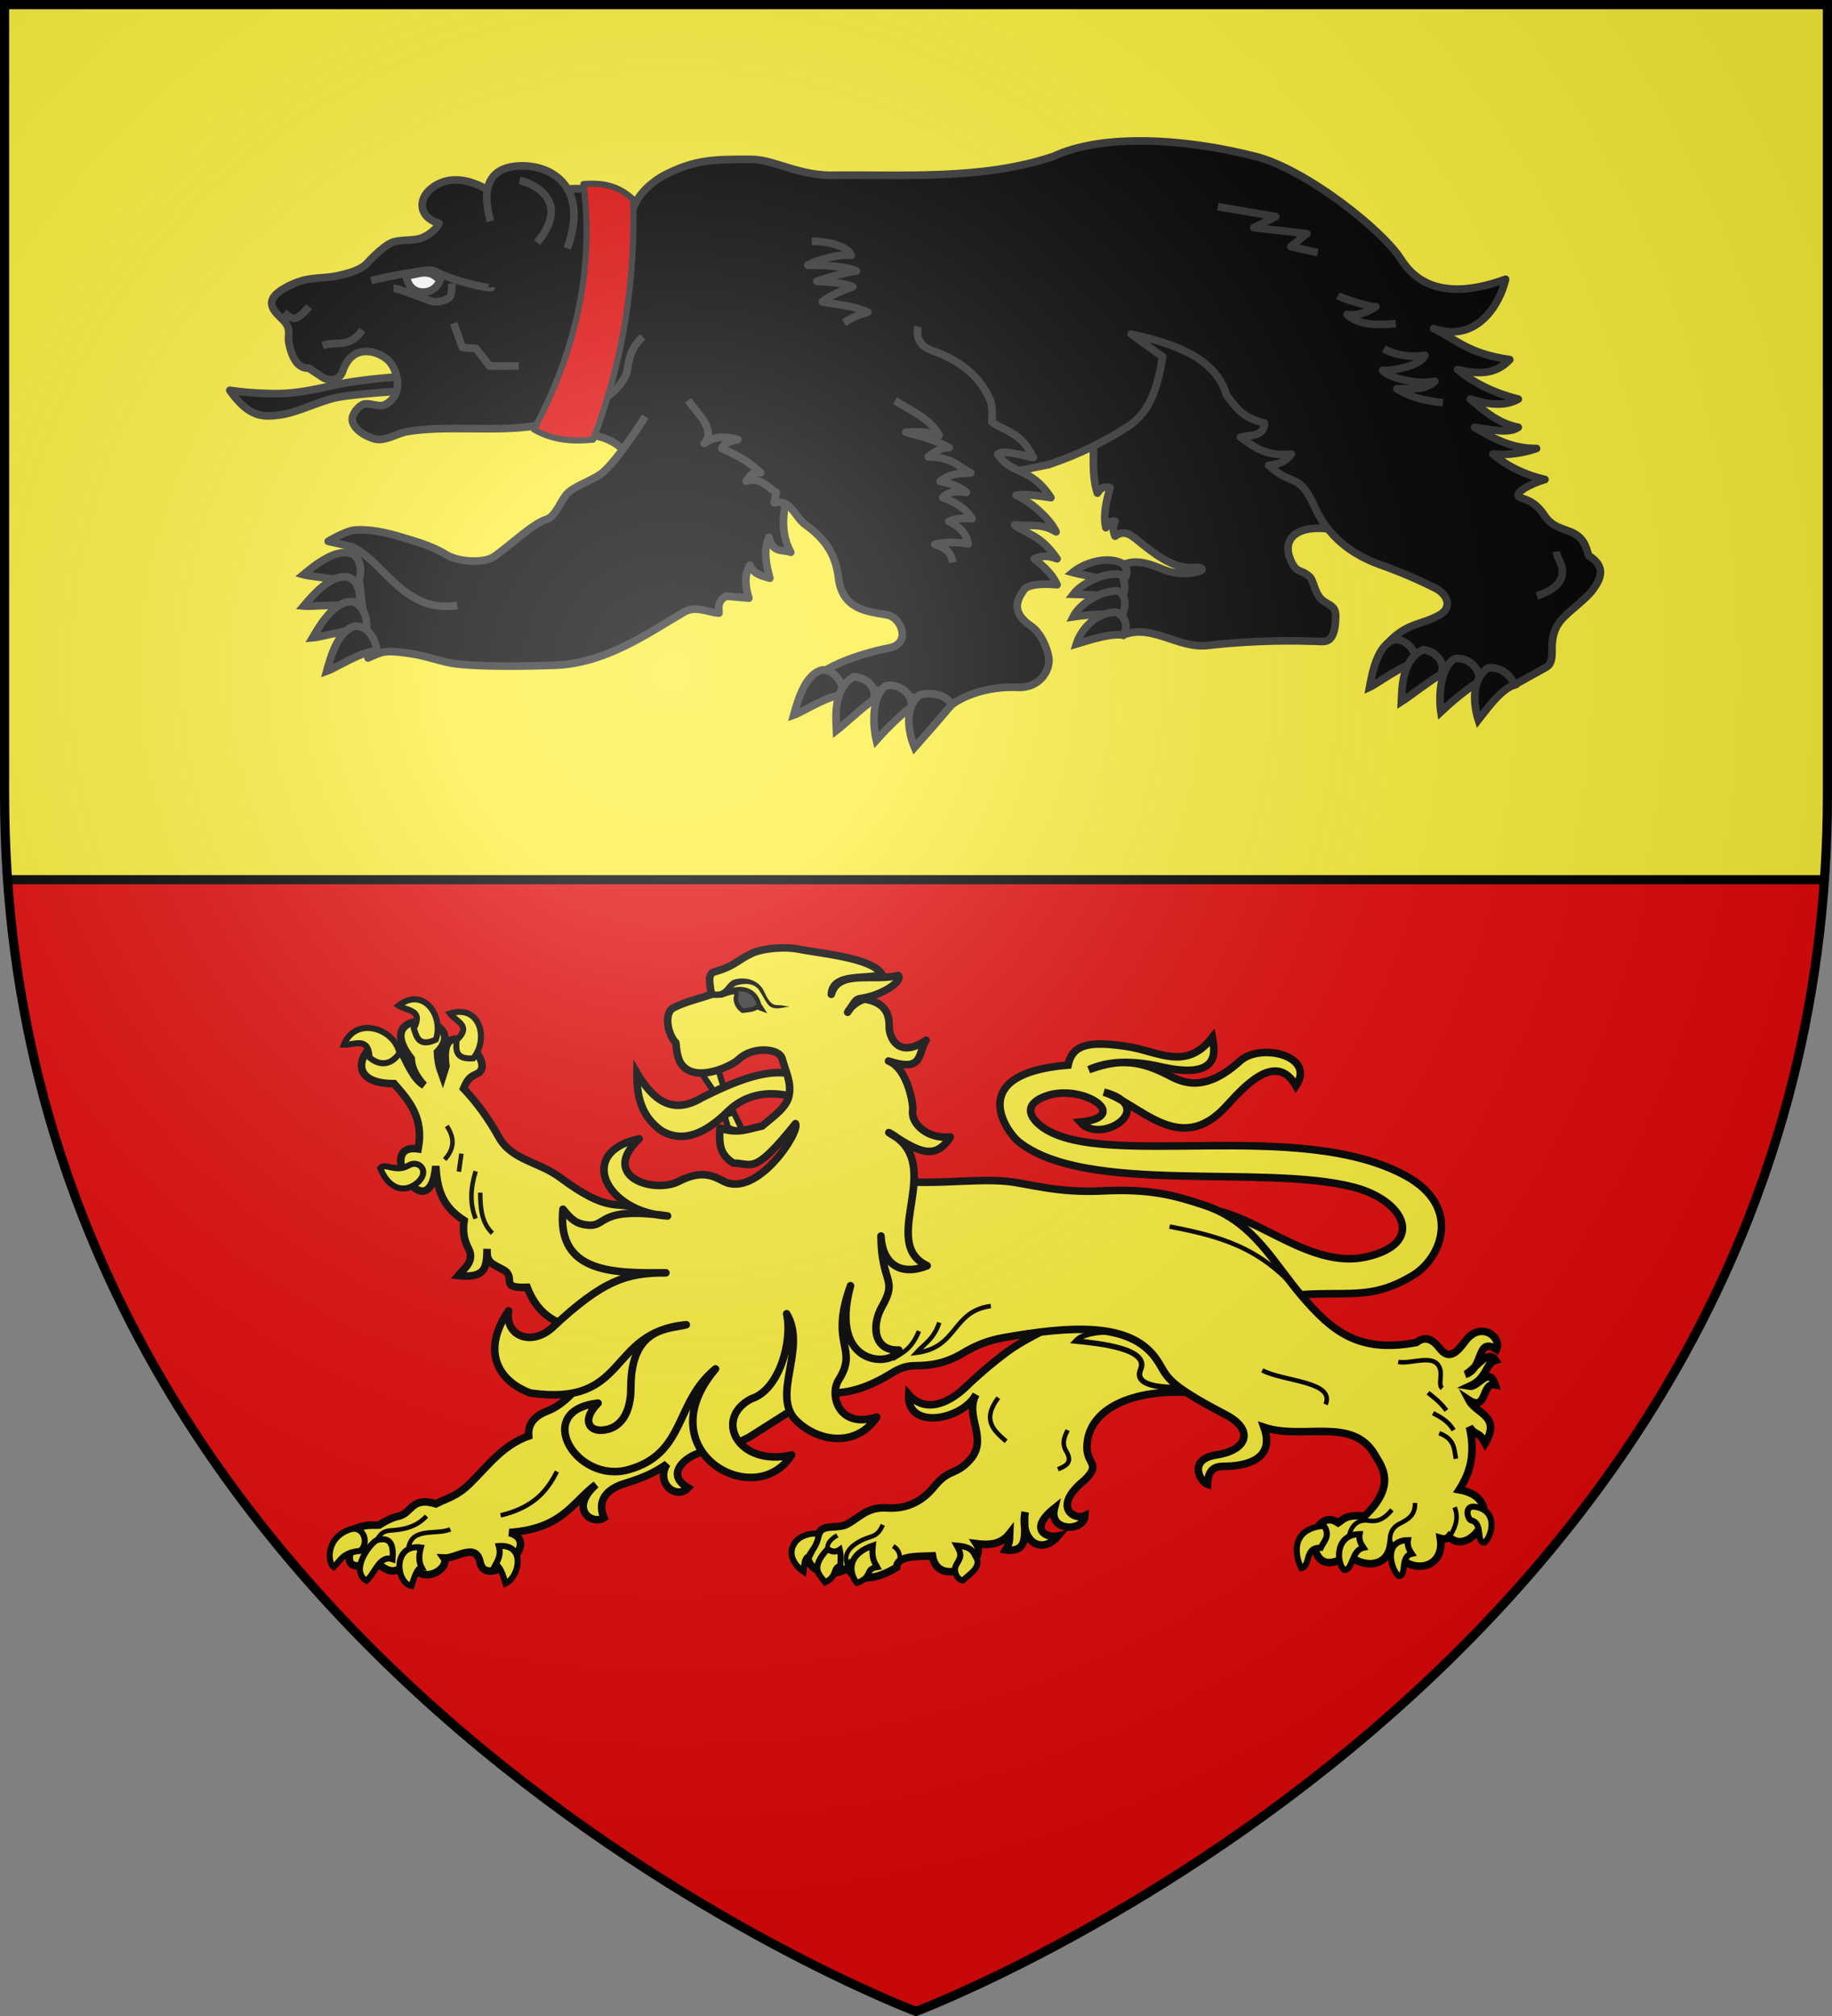 <?xml version="1.0" encoding="UTF-8" standalone="no"?>
<svg
   xmlns:dc="http://purl.org/dc/elements/1.1/"
   xmlns:cc="http://creativecommons.org/ns#"
   xmlns:rdf="http://www.w3.org/1999/02/22-rdf-syntax-ns#"
   xmlns:svg="http://www.w3.org/2000/svg"
   xmlns="http://www.w3.org/2000/svg"
   xmlns:xlink="http://www.w3.org/1999/xlink"
   xmlns:sodipodi="http://sodipodi.sourceforge.net/DTD/sodipodi-0.dtd"
   xmlns:inkscape="http://www.inkscape.org/namespaces/inkscape"
   width="600"
   height="660"
   viewBox="0 0 600 660"
   id="svg2"
   sodipodi:version="0.32"
   inkscape:version="0.46"
   sodipodi:docname="Blason_ville_fr_Rédange-A_57.svg"
   inkscape:output_extension="org.inkscape.output.svg.inkscape"
   version="1.0">
  <rect x="0" y="0" width="600" height="660" fill="#808080" stroke="none"/>
  <sodipodi:namedview
     inkscape:window-height="977"
     inkscape:window-width="1280"
     inkscape:pageshadow="2"
     inkscape:pageopacity="0.0"
     guidetolerance="10.0"
     gridtolerance="10.0"
     objecttolerance="10.0"
     borderopacity="1.0"
     bordercolor="#666666"
     pagecolor="#ffffff"
     id="base"
     showgrid="false"
     inkscape:zoom="1.1863636"
     inkscape:cx="300"
     inkscape:cy="330"
     inkscape:window-x="-4"
     inkscape:window-y="-4"
     inkscape:current-layer="layer4"
     inkscape:object-nodes="true"
     inkscape:window-maximized="1"
     inkscape:object-paths="true" />
  <defs
     id="defs4">
    <radialGradient
       id="Gradient1"
       gradientUnits="userSpaceOnUse"
       cx="-80"
       cy="-80"
       r="405">
      <stop
         style="stop-color:#fff;stop-opacity:0.31"
         offset="0"
         id="stop7" />
      <stop
         style="stop-color:#fff;stop-opacity:0.25"
         offset="0.19"
         id="stop9" />
      <stop
         style="stop-color:#6b6b6b;stop-opacity:0.125"
         offset="0.6"
         id="stop11" />
      <stop
         style="stop-color:#000;stop-opacity:0.125"
         offset="1"
         id="stop13" />
    </radialGradient>
    <clipPath
       id="shield_cut">
      <path
         id="shield"
         d="M -298.5,-298.5 L 298.5,-298.5 L 298.5,-40 C 298.5,246.31 0,358.5 0,358.5 C 0,358.5 -298.5,246.31 -298.5,-40 L -298.5,-298.5 z" />
    </clipPath>
    <g
       id="s-4">
      <g
         id="c-6">
        <path
           transform="matrix(0.951,0.309,-0.309,0.951,0,-1)"
           d="M 0,0 L 0,1 L 0.5,1 L 0,0 z"
           id="t-0" />
        <use
           height="540"
           width="810"
           y="0"
           x="0"
           id="use2144-7"
           transform="scale(-1,1)"
           xlink:href="#t-0" />
      </g>
      <g
         id="a-1">
        <use
           height="540"
           width="810"
           y="0"
           x="0"
           id="use2147-7"
           transform="matrix(0.309,0.951,-0.951,0.309,0,0)"
           xlink:href="#c-6" />
        <use
           height="540"
           width="810"
           y="0"
           x="0"
           id="use2149-7"
           transform="matrix(-0.809,0.588,-0.588,-0.809,0,0)"
           xlink:href="#c-6" />
      </g>
      <use
         height="540"
         width="810"
         y="0"
         x="0"
         id="use2151-7"
         transform="scale(-1,1)"
         xlink:href="#a-1" />
    </g>
    <g
       id="f">
      <rect
         id="rect1964"
         style="fill:#28166f"
         y="-30"
         x="-50"
         height="60"
         width="100" />
      <g
         id="g1966"
         style="fill:#ffffff"
         transform="translate(0,-20)">
        <path
           id="path1968"
           d="M -1.212,27.818 C -1.212,22.175 -2.091,20.471 -4.542,13.98 C -5.709,10.888 -5.024,7.103 -2.858,3.601 C -2.082,2.346 -1.114,1.214 0,0 C 1.114,1.214 2.082,2.346 2.858,3.601 C 5.024,7.103 5.709,10.888 4.542,13.98 C 2.091,20.471 1.212,22.175 1.212,27.818 L -1.212,27.818 z" />
        <path
           id="rwi"
           d="M 2.922,27.672 C 2.922,21.721 5.239,17.829 8.501,16.66 C 9.949,16.141 11.808,16.387 13.519,18.107 C 15.638,20.236 16.255,26.1 10.036,27.228 C 10.694,26.272 10.655,24.147 9.322,23.441 C 8.331,22.916 7.209,23.188 6.646,23.564 C 5.822,24.116 4.917,25.67 4.967,27.672 L 2.922,27.672 z" />
        <path
           id="path1971"
           d="M 1.777,30.183 C 1.79,32.191 2.795,33.518 4.516,34.257 C 4.295,34.955 3.257,36.378 1.831,36.281 C 1.55,37.787 1.282,38.632 0,40 C -1.282,38.632 -1.55,37.787 -1.831,36.281 C -3.257,36.378 -4.295,34.955 -4.516,34.257 C -2.795,33.518 -1.79,32.191 -1.777,30.183 L 1.777,30.183 z" />
        <use
           xlink:href="#rwi"
           height="400"
           width="800"
           y="0"
           x="0"
           id="use1973"
           transform="scale(-1,1)" />
        <rect
           id="rect1975"
           y="27.331"
           x="-7.923"
           height="3.218"
           width="15.846" />
      </g>
    </g>
    <g
       id="s">
      <g
         id="c">
        <path
           transform="matrix(0.951,0.309,-0.309,0.951,0,-1)"
           d="M 0,0 L 0,1 L 0.5,1 L 0,0 z"
           id="t" />
        <use
           height="540"
           width="810"
           y="0"
           x="0"
           id="use2144"
           transform="scale(-1,1)"
           xlink:href="#t" />
      </g>
      <g
         id="a">
        <use
           height="540"
           width="810"
           y="0"
           x="0"
           id="use2147"
           transform="matrix(0.309,0.951,-0.951,0.309,0,0)"
           xlink:href="#c" />
        <use
           height="540"
           width="810"
           y="0"
           x="0"
           id="use2149"
           transform="matrix(-0.809,0.588,-0.588,-0.809,0,0)"
           xlink:href="#c" />
      </g>
      <use
         height="540"
         width="810"
         y="0"
         x="0"
         id="use2151"
         transform="scale(-1,1)"
         xlink:href="#a" />
    </g>
  </defs>
  <g
     id="layer4"
     inkscape:label="Fond écu"
     inkscape:groupmode="layer"
     transform="translate(300,300)">
    <use
       xlink:href="#shield"
       id="use18"
       style="fill:#e20909"
       x="0"
       y="0"
       width="600"
       height="660" />
    <path
       style="opacity:1;fill:#fcef3c;fill-opacity:1;fill-rule:nonzero;stroke:none;stroke-width:84;stroke-linecap:butt;stroke-linejoin:round;stroke-miterlimit:4;stroke-dasharray:none;stroke-opacity:1"
       d="M 1.5 1.5 L 1.5 260 C 1.5 269.525 1.83 278.858 2.469 288 L 597.531 288 C 598.17 278.858 598.5 269.525 598.5 260 L 598.5 1.5 L 1.5 1.5 z "
       transform="translate(-300,-300)"
       id="rect3182" />
    <g
       transform="translate(1224.83,85.424)"
       inkscape:label="Meubles"
       id="g3801" />
    <path
       style="opacity:1;fill:none;fill-opacity:1;fill-rule:nonzero;stroke:#000000;stroke-width:3;stroke-linecap:round;stroke-linejoin:round;stroke-miterlimit:4;stroke-dasharray:none;stroke-dashoffset:0;stroke-opacity:1"
       d="M 2.469,288 L 597.531,288"
       id="path34743"
       transform="translate(-300,-300)" />
    <g
       transform="matrix(0.414,0,0,0.433,403.284,-31.233)"
       id="g2171"
       style="stroke:#000000;stroke-width:7.082;stroke-miterlimit:4;stroke-dasharray:none;stroke-opacity:1;display:inline" />
  </g>
  <g
     id="layer3"
     inkscape:label="Meubles"
     inkscape:groupmode="layer"
     transform="translate(300,300)">
    <g
       id="g35955"
       transform="matrix(0.9,0,0,0.9,7.133,-1.15)">
      <path
         sodipodi:nodetypes="czsscscccsscsccsssscc"
         id="path7698"
         d="M 95.825,107.861 C 113.543,107.209 134.452,130.03 155.963,125.148 C 177.605,120.236 170.022,104.634 151.353,99.794 C 118.363,91.242 54.091,102.864 29.403,83.241 C 25.3,79.979 9.441,58.473 47.424,55.372 C 49.1,47.271 56.135,46.691 69.215,48.667 C 80.085,50.31 90.304,57.747 99.912,45.315 C 100.69,49.71 103.576,61.097 81.159,56.001 C 70.793,53.625 61.981,53.838 54.967,57.049 C 63.951,53.842 71.631,52.676 83.463,58.803 C 88.401,61.36 96.506,66.092 109.987,53.894 C 117.461,47.132 137.71,51.962 130.346,62.916 C 122.874,49.928 110.943,63.819 104.836,70.459 C 87.844,88.934 73.408,69.209 60.415,65.221 C 80.564,70.535 59.525,84.79 51.824,76.117 C 71.597,74.169 51.505,61.045 38.048,67.17 C 30.113,70.782 34.985,75.914 38.765,78.411 C 61.296,93.289 131.627,74.596 170.211,95.603 C 190.78,106.802 183.452,125.494 172.935,131.853 C 157.031,141.47 149.093,137.132 127.36,139.291 L 95.825,107.861 z"
         style="fill:#fcef3c;fill-opacity:1;stroke:#000000;stroke-width:2.75;stroke-miterlimit:4;stroke-dasharray:none;stroke-opacity:1;display:inline" />
      <g
         transform="matrix(1.1,0,0,1.1,-950.174,-1087.514)"
         id="g8065">
        <path
           style="opacity:1;fill:#fcef3c;fill-opacity:1;stroke:#000000;stroke-width:2.5;stroke-linecap:butt;stroke-linejoin:miter;stroke-miterlimit:4;stroke-dasharray:none;stroke-opacity:1"
           d="M 285.644,328.948 C 262.737,325.427 244.437,332.182 244.223,346.162 C 244.133,351.972 249.004,351.585 243.533,357.073 C 232.29,366.132 240.224,370.542 243.533,368.907 C 243.206,374.326 231.425,374.297 233.464,366.452 C 224.595,373.535 231.012,376.428 234.657,375.631 C 229.141,382.15 221.915,377.262 223.781,367.679 C 222.883,372.745 226.087,381.439 217.326,380.204 C 218.684,377.96 218.572,377.349 218.671,374.79 C 215.785,378.483 211.831,378.708 207.643,378.169 C 211.768,384.591 194.789,393.088 193.119,382.204 C 187.46,382.404 181.47,382.173 181.284,385.969 C 172.877,391.255 166.046,390.011 165.146,385.852 C 162.758,388.858 153.328,389.105 151.856,383.005 C 152.841,380.779 153.638,379.681 155.581,374.673 C 156.778,371.585 161.818,373.361 164.877,371.714 C 168.948,369.522 171.632,365.899 178.057,366.335 C 183.738,366.72 189.155,364.908 193.763,359.218 C 198.605,353.238 200.727,355.745 205.491,350.466 C 211.861,343.407 203.526,336.068 207.526,328.796 C 203.017,337.346 184.525,340.75 185.258,328.851 C 190.55,334.854 198.021,332.174 204.183,326.298 C 209.637,321.098 213.878,317.656 217.864,314.693 C 227.704,307.377 247.813,300.384 251.485,294.789 L 285.644,328.948 z"
           id="path7728"
           transform="translate(668.921,819.094)"
           sodipodi:nodetypes="csccccccccccccsssssccsscc" />
        <path
           style="opacity:1;fill:none;fill-opacity:1;stroke:#000000;stroke-width:1.5;stroke-linecap:butt;stroke-linejoin:miter;stroke-miterlimit:4;stroke-dasharray:none;stroke-opacity:1"
           d="M 234.619,353.564 C 236.903,352.535 239.778,351.564 237.332,347.523 C 235.835,345.049 236.707,342.92 237.825,340.618"
           id="path7734"
           transform="translate(668.921,819.094)"
           sodipodi:nodetypes="csc" />
        <path
           style="opacity:1;fill:none;fill-opacity:1;stroke:#000000;stroke-width:1.5;stroke-linecap:butt;stroke-linejoin:miter;stroke-miterlimit:4;stroke-dasharray:none;stroke-opacity:1"
           d="M 214.893,329.892 C 209.315,337.277 213.442,340.78 217.482,344.317"
           id="path7736"
           transform="translate(668.921,819.094)"
           sodipodi:nodetypes="cc" />
        <path
           style="fill:none;fill-opacity:1;stroke:#000000;stroke-width:1.5;stroke-linecap:butt;stroke-linejoin:miter;stroke-miterlimit:4;stroke-dasharray:none;stroke-opacity:1"
           d="M 834.067,1204.946 C 832.939,1202.125 832.991,1199.377 837.581,1196.699 C 841.783,1194.247 843.562,1195.679 845.594,1191.028"
           id="path7730"
           sodipodi:nodetypes="csc" />
        <path
           style="fill:none;fill-opacity:1;stroke:#000000;stroke-width:1.5;stroke-linecap:butt;stroke-linejoin:miter;stroke-miterlimit:4;stroke-dasharray:none;stroke-opacity:1"
           d="M 850.205,1205.063 C 850.205,1205.063 853.135,1200.609 849.046,1198.055"
           id="path7732"
           sodipodi:nodetypes="cc" />
        <path
           style="fill:none;fill-opacity:1;stroke:#000000;stroke-width:1.5;stroke-linecap:butt;stroke-linejoin:miter;stroke-miterlimit:4;stroke-dasharray:none;stroke-opacity:1"
           d="M 827.352,1199.024 C 827.065,1197.213 828.364,1195.754 830.545,1194.491"
           id="path7744"
           sodipodi:nodetypes="cc" />
      </g>
      <g
         style="fill:#fcef3c;stroke:#000000;stroke-width:2;stroke-opacity:1"
         transform="matrix(1.1,0,0,1.1,-950.174,-1087.514)"
         id="g7929">
        <path
           style="fill:#fcef3c;fill-opacity:1;stroke:#000000;stroke-width:2;stroke-linecap:butt;stroke-linejoin:miter;stroke-miterlimit:4;stroke-dasharray:none;stroke-opacity:1"
           d="M 824.38,1194.078 C 824.15,1197.642 822.27,1199.144 821.058,1201.481 C 819.518,1201.984 819.646,1204.489 819.4,1206.545 C 819.4,1206.545 812.742,1202.121 816.642,1196.764 C 818.036,1194.849 821.499,1193.46 824.38,1194.078 z"
           id="path7740"
           sodipodi:nodetypes="cccsc" />
        <path
           style="fill:#fcef3c;fill-opacity:1;stroke:#000000;stroke-width:2;stroke-linecap:butt;stroke-linejoin:miter;stroke-miterlimit:4;stroke-dasharray:none;stroke-opacity:1"
           d="M 827.352,1199.024 C 821.451,1205.305 824.602,1207.479 826.527,1210.046 C 830.838,1207.963 828.872,1205.169 831.575,1204.586 C 831.575,1202.835 831.865,1201.229 831.369,1199.23 C 830.03,1200.163 828.691,1200.012 827.352,1199.024 z"
           id="path7742"
           sodipodi:nodetypes="ccccc" />
        <path
           style="fill:#fcef3c;fill-opacity:1;stroke:#000000;stroke-width:2;stroke-linecap:butt;stroke-linejoin:miter;stroke-miterlimit:4;stroke-dasharray:none;stroke-opacity:1"
           d="M 842.288,1197.89 C 841.84,1202.117 842.852,1203.425 843.73,1204.998 C 839.521,1205.619 842.521,1208.299 837.035,1210.252 C 835.903,1209.104 831.659,1201.673 842.288,1197.89 z"
           id="path7746"
           sodipodi:nodetypes="cccc" />
        <path
           style="fill:#fcef3c;fill-opacity:1;stroke:#000000;stroke-width:2;stroke-linecap:butt;stroke-linejoin:miter;stroke-miterlimit:4;stroke-dasharray:none;stroke-opacity:1"
           d="M 870.101,1197.89 C 871.925,1201.119 871.363,1201.706 869.903,1204.268 C 868.767,1206.263 870.175,1209.19 872.058,1209.428 C 874.483,1207.216 878.328,1204.882 876.494,1201.779 C 875.408,1199.941 875.25,1198.324 870.101,1197.89 z"
           id="path7748"
           sodipodi:nodetypes="cscsc" />
      </g>
      <g
         transform="matrix(1.1,0,0,1.1,-950.174,-1087.514)"
         id="g8059">
        <path
           style="opacity:1;fill:#fcef3c;fill-opacity:1;stroke:#000000;stroke-width:2.5;stroke-linecap:butt;stroke-linejoin:miter;stroke-miterlimit:4;stroke-dasharray:none;stroke-opacity:1"
           d="M 147.099,333.678 L 150.859,294.011 L 84.057,313.9 C 76.529,327.456 70.594,332.407 65.721,334.296 C 61.071,336.098 59.235,338.844 59.54,342.537 C 50.828,345.636 45.952,352.571 39.968,358.4 C 35.63,362.627 32.52,363.081 28.843,364.993 C 21.064,362.627 20.987,367.527 17.1,368.907 C 15.286,369.286 13.229,369.969 10.095,371.998 C 7.397,372.155 5.492,371.519 0.618,373.852 C 3.405,377.427 -6.051,389.576 8.896,384.109 C 11.812,386.416 14.929,389.696 19.778,383.947 C 24.456,393.021 33.63,385.976 31.521,382.917 C 35.587,383.127 42.125,377.569 43.471,384.359 C 45.298,393.579 64.79,377.84 53.154,374.47 C 70.602,373.213 73.767,364.76 81.791,358.606 C 72.655,366.857 80.659,372.183 84.469,369.586 C 82.739,365.648 83.265,360.686 91.474,358.194 C 98.318,356.117 101.608,354.36 105.277,351.808 C 101.424,358.198 108.388,363.804 112.282,359.697 C 105.198,355.522 110.307,350.569 114.592,348.687 C 121.898,345.478 119.185,349.779 132.472,342.949 L 147.099,333.678 z"
           id="path7750"
           transform="translate(668.921,819.094)"
           sodipodi:nodetypes="cccscscccccccscccsccscc" />
        <path
           style="opacity:1;fill:none;fill-opacity:1;stroke:#000000;stroke-width:1.5;stroke-linecap:butt;stroke-linejoin:miter;stroke-miterlimit:4;stroke-dasharray:none;stroke-opacity:1"
           d="M 50.244,368.801 C 61.29,366.186 65.734,360.545 68.866,354.303"
           id="path7760"
           transform="translate(668.921,819.094)"
           sodipodi:nodetypes="cc" />
        <path
           style="fill:none;fill-opacity:1;stroke:#000000;stroke-width:1.5;stroke-linecap:butt;stroke-linejoin:miter;stroke-miterlimit:4;stroke-dasharray:none;stroke-opacity:1"
           d="M 678.295,1195.769 C 679.158,1194.811 679.597,1193.11 682.794,1192.895 C 689.187,1192.465 692.109,1190.778 694.668,1188.145"
           id="path7762"
           sodipodi:nodetypes="csc" />
        <path
           style="fill:none;fill-opacity:1;stroke:#000000;stroke-width:1.5;stroke-linecap:butt;stroke-linejoin:miter;stroke-miterlimit:4;stroke-dasharray:none;stroke-opacity:1"
           d="M 688.668,1198.769 C 689.727,1191.634 697.849,1194.506 702.542,1192.52"
           id="path7764"
           sodipodi:nodetypes="cc" />
      </g>
      <g
         transform="matrix(1.1,0,0,1.1,-950.174,-1087.514)"
         id="g8052">
        <path
           style="opacity:1;fill:#fcef3c;fill-opacity:1;stroke:#000000;stroke-width:2.5;stroke-linecap:butt;stroke-linejoin:miter;stroke-miterlimit:4;stroke-dasharray:none;stroke-opacity:1"
           d="M 83.605,310.25 C 74.301,305.775 64.281,306.889 59.036,293.393 C 49.399,293.794 55.789,290.166 51.082,287.56 C 47.184,285.402 45.615,285.372 45.779,280.667 C 45.646,286.864 45.355,290.466 36.235,289.504 C 38.249,287.059 41.822,284.797 39.593,280.49 C 37.972,277.357 37.702,274.521 38.179,271.299 C 31.08,266.735 29.243,261.318 28.811,253.27 C 26.708,275.689 7.984,245.387 22.978,247.614 C 24.917,237.366 19.99,231.695 15.024,226.05 C -7.525,226.051 11.264,202.981 17.675,216.151 C 18.925,218.143 21.175,224.436 24.922,226.58 C 22.02,223.386 20.756,220.465 20.68,217.742 C 6.591,199.88 40.935,203.574 29.341,215.621 C 29.591,220.306 30.414,221.555 31.109,223.575 L 32.169,220.217 C 29.453,200.619 49.709,218.836 42.598,222.691 C 40.566,223.696 39.576,223.886 38.002,227.64 C 42.378,232.272 46.3,237.644 49.668,243.725 C 53.892,251.351 62.966,251.888 69.818,256.982 C 85.723,268.804 88.07,265.023 95.624,267.057 L 109.614,288.653 L 83.605,310.25 z"
           id="path7768"
           transform="translate(668.921,819.094)"
           sodipodi:nodetypes="ccsccsccccccccccccssccc" />
        <path
           style="opacity:1;fill:none;fill-opacity:1;stroke:#000000;stroke-width:1.5;stroke-linecap:butt;stroke-linejoin:miter;stroke-miterlimit:4;stroke-dasharray:none;stroke-opacity:1"
           d="M 43.515,262.068 C 43.548,267.072 43.867,271.961 47.534,275.511"
           id="path7778"
           transform="translate(668.921,819.094)"
           sodipodi:nodetypes="cc" />
        <path
           style="opacity:1;fill:none;fill-opacity:1;stroke:#000000;stroke-width:1.5;stroke-linecap:butt;stroke-linejoin:miter;stroke-miterlimit:4;stroke-dasharray:none;stroke-opacity:1"
           d="M 41.99,255.001 C 40.414,260.221 39.887,265.441 41.99,270.66"
           id="path7780"
           transform="translate(668.921,819.094)"
           sodipodi:nodetypes="cc" />
        <path
           style="opacity:1;fill:none;fill-opacity:1;stroke:#000000;stroke-width:1.5;stroke-linecap:butt;stroke-linejoin:miter;stroke-miterlimit:4;stroke-dasharray:none;stroke-opacity:1"
           d="M 32.428,240.034 C 35.359,244.322 34.711,247.939 31.735,251.12"
           id="path7782"
           transform="translate(668.921,819.094)"
           sodipodi:nodetypes="cc" />
        <path
           style="opacity:1;fill:none;fill-opacity:1;stroke:#000000;stroke-width:1.5;stroke-linecap:butt;stroke-linejoin:miter;stroke-miterlimit:4;stroke-dasharray:none;stroke-opacity:1"
           d="M 37.278,249.18 L 36.447,255.139"
           id="path7784"
           transform="translate(668.921,819.094)" />
      </g>
      <g
         transform="matrix(1.1,0,0,1.1,-950.174,-1087.514)"
         id="g8073">
        <path
           style="opacity:1;fill:#fcef3c;fill-opacity:1;stroke:#000000;stroke-width:1.818;stroke-linecap:butt;stroke-linejoin:miter;stroke-miterlimit:4;stroke-dasharray:none;stroke-opacity:1"
           d="M 240.537,311.152 C 248.099,311.912 264.919,313.608 261.99,320.522 C 260.016,325.18 266.296,326.133 270.743,326.44 C 274.839,326.723 275.713,325.274 276.291,324.344 L 261.25,308.221 C 256.483,308.349 244.587,306.795 240.537,311.152 z"
           id="path7738"
           transform="translate(668.921,819.094)"
           sodipodi:nodetypes="cssccc" />
        <path
           style="opacity:1;fill:#fcef3c;fill-opacity:1;stroke:#000000;stroke-width:2.5;stroke-linecap:butt;stroke-linejoin:miter;stroke-miterlimit:4;stroke-dasharray:none;stroke-opacity:1"
           d="M 172.858,256.901 C 189.13,260.612 205.341,257.066 218.065,258.371 C 224.498,259.03 234.528,262.26 249.225,261.506 C 265.16,260.69 273.461,263.013 283.393,266.349 C 299.462,271.746 306.031,285.527 315.535,296.53 C 325.346,307.889 334.106,315.241 353.195,311.635 C 356.459,309.031 359.059,311.143 360.836,313.472 C 364.718,318.557 367.759,313.06 369.875,310.572 C 374.891,304.674 381.517,309.974 379.714,313.898 C 372.889,309.577 375.681,320.311 369.32,322.213 C 372.151,321.15 376.835,313.421 379.437,317.501 C 375.968,318.413 376.836,323.372 370.845,326.093 C 373.637,326.561 377.254,319.167 379.298,325.608 C 374.708,324.589 376.696,334.696 370.568,330.666 C 372.961,335.267 381.349,335.871 375.972,344.94 C 373.763,340.736 373.155,342.839 370.775,339.605 C 372.908,348.905 370.749,355.058 367.38,360.323 C 384.381,363.333 370.987,383.317 363.985,375.844 C 363.399,376.571 362.469,376.78 361.144,376.398 C 362.858,387.102 349.901,389.251 344.653,378.754 C 342.864,388.694 330.674,384.046 330.933,380.972 C 329.783,383.146 321.658,387.942 319.708,380.001 C 319.366,377.59 320.396,374.722 321.094,371.964 C 323.173,369.657 325.251,369.895 327.33,371.271 C 329.158,370.115 329.701,368.466 336.061,369.053 C 346.884,358.729 341.672,352.573 339.456,348.751 C 332.046,335.974 315.668,344.034 302.801,339.674 C 306.601,350.392 296.716,352.438 290.329,352.562 C 287.58,352.616 284.343,352.487 284.093,358.521 C 281.502,357.553 277.658,350.265 287.003,348.821 C 297.707,347.166 299.41,340.348 290.121,335.517 C 268.73,324.39 271.169,322.758 267.047,316.947 C 258.37,304.713 238.448,306.213 216.742,310.018 C 211.11,311.005 206.979,312.886 203.438,315.007 C 197.424,318.609 192.602,319.264 187.501,319.303 C 182.609,319.339 180.38,321.452 177.246,323.183 C 168.653,327.929 163.713,328.179 159.23,328.449 L 172.858,256.901 z"
           id="path7786"
           transform="translate(668.921,819.094)"
           sodipodi:nodetypes="csssscsscccccccccccccccccscscssssssscc" />
        <path
           style="opacity:1;fill:none;fill-opacity:1;stroke:#000000;stroke-width:1.5;stroke-linecap:butt;stroke-linejoin:miter;stroke-miterlimit:4;stroke-dasharray:none;stroke-opacity:1"
           d="M 347.192,318.067 C 351.818,318.877 359.512,314.964 361.067,320.504 C 361.718,322.825 360.386,325.651 361.739,326.795"
           id="path7796"
           transform="translate(668.921,819.094)"
           sodipodi:nodetypes="csc" />
        <path
           style="opacity:1;fill:none;fill-opacity:1;stroke:#000000;stroke-width:1.5;stroke-linecap:butt;stroke-linejoin:miter;stroke-miterlimit:4;stroke-dasharray:none;stroke-opacity:1"
           d="M 360.758,341.627 C 366.027,343.617 365.649,346.977 366.288,350.089"
           id="path7798"
           transform="translate(668.921,819.094)"
           sodipodi:nodetypes="cc" />
        <path
           style="opacity:1;fill:none;fill-opacity:1;stroke:#000000;stroke-width:1.5;stroke-linecap:butt;stroke-linejoin:miter;stroke-miterlimit:4;stroke-dasharray:none;stroke-opacity:1"
           d="M 358.711,334.991 C 361.275,336.329 363.816,337.707 365.514,340.632"
           id="path7800"
           transform="translate(668.921,819.094)"
           sodipodi:nodetypes="cc" />
        <path
           style="opacity:1;fill:none;fill-opacity:1;stroke:#000000;stroke-width:1.5;stroke-linecap:butt;stroke-linejoin:miter;stroke-miterlimit:4;stroke-dasharray:none;stroke-opacity:1"
           d="M 357.052,328.243 C 359.018,329.887 360.893,331.079 363.136,334.106"
           id="path7802"
           transform="translate(668.921,819.094)"
           sodipodi:nodetypes="cc" />
        <path
           style="fill:none;fill-opacity:1;stroke:#000000;stroke-width:1.5;stroke-linecap:butt;stroke-linejoin:miter;stroke-miterlimit:4;stroke-dasharray:none;stroke-opacity:1"
           d="M 1013.64,1198.053 C 1012.844,1194.583 1013.859,1191.975 1016.682,1190.586 C 1019.369,1189.264 1021.805,1187.856 1021.659,1183.784"
           id="path7804"
           sodipodi:nodetypes="csc" />
        <path
           style="fill:none;fill-opacity:1;stroke:#000000;stroke-width:1.5;stroke-linecap:butt;stroke-linejoin:miter;stroke-miterlimit:4;stroke-dasharray:none;stroke-opacity:1"
           d="M 999.814,1194.956 C 1000.335,1191.963 1002.186,1189.093 1006.229,1189.646 C 1008.511,1189.958 1010.884,1189.876 1014.027,1186.051"
           id="path7806"
           sodipodi:nodetypes="csc" />
        <path
           style="fill:none;fill-opacity:1;stroke:#000000;stroke-width:1.5;stroke-linecap:butt;stroke-linejoin:miter;stroke-miterlimit:4;stroke-dasharray:none;stroke-opacity:1"
           d="M 1032.997,1195.121 C 1033.934,1193.564 1036.65,1189.7 1034.767,1185.222"
           id="path7808"
           sodipodi:nodetypes="cc" />
        <path
           style="opacity:1;fill:none;fill-opacity:1;stroke:#000000;stroke-width:1.5;stroke-linecap:butt;stroke-linejoin:miter;stroke-miterlimit:4;stroke-dasharray:none;stroke-opacity:1"
           d="M 302.218,320.846 C 309.266,324.577 326.377,324.438 323.179,332.109"
           id="path7810"
           transform="translate(668.921,819.094)"
           sodipodi:nodetypes="cc" />
        <path
           style="opacity:1;fill:none;fill-opacity:1;stroke:#000000;stroke-width:1.5;stroke-linecap:butt;stroke-linejoin:miter;stroke-miterlimit:4;stroke-dasharray:none;stroke-opacity:1"
           d="M 271.558,273.292 C 287.818,276.453 301.639,279.907 314.605,295.42"
           id="path7812"
           transform="translate(668.921,819.094)"
           sodipodi:nodetypes="cc" />
        <path
           style="opacity:1;fill:none;fill-opacity:1;stroke:#000000;stroke-width:1.5;stroke-linecap:butt;stroke-linejoin:miter;stroke-miterlimit:4;stroke-dasharray:none;stroke-opacity:1"
           d="M 212.429,299.572 C 199.387,301.329 201.712,313.302 187.713,315.059 C 190.373,312.09 193.472,310.655 195.378,305.047"
           id="path7814"
           transform="translate(668.921,819.094)"
           sodipodi:nodetypes="ccc" />
        <path
           style="opacity:1;fill:none;fill-opacity:1;stroke:#000000;stroke-width:1.5;stroke-linecap:butt;stroke-linejoin:miter;stroke-miterlimit:4;stroke-dasharray:none;stroke-opacity:1"
           d="M 179.892,317.092 L 179.892,317.092 C 182.913,315.127 186.027,314.185 188.652,307.863"
           id="path7816"
           transform="translate(668.921,819.094)"
           sodipodi:nodetypes="ccc" />
      </g>
      <g
         style="fill:#fcef3c;stroke:#000000;stroke-width:2;stroke-opacity:1"
         transform="matrix(1.1,0,0,1.1,-950.174,-1087.514)"
         id="g7942">
        <path
           style="fill:#fcef3c;fill-opacity:1;stroke:#000000;stroke-width:2;stroke-linecap:butt;stroke-linejoin:miter;stroke-miterlimit:4;stroke-dasharray:none;stroke-opacity:1"
           d="M 984.056,1205.332 C 987.276,1204.741 984.953,1198.322 990.479,1198.631 C 991.332,1196.633 993.888,1194.731 991.539,1191.335 C 979.017,1192.438 982.845,1203.29 984.056,1205.332 z"
           id="path7788"
           sodipodi:nodetypes="cccc" />
        <path
           style="fill:#fcef3c;fill-opacity:1;stroke:#000000;stroke-width:2;stroke-linecap:butt;stroke-linejoin:miter;stroke-miterlimit:4;stroke-dasharray:none;stroke-opacity:1"
           d="M 998.2,1205.92 C 1001.187,1206.186 1000.529,1199.462 1004.6,1198.605 C 1003.702,1197.28 1003.033,1195.869 1003.343,1194.091 C 994.977,1194.212 995.747,1203.832 998.2,1205.92 z"
           id="path7790"
           sodipodi:nodetypes="cccc" />
        <path
           sodipodi:nodetypes="cccc"
           id="path7792"
           d="M 1016.199,1207.92 C 1019.187,1208.186 1016.529,1201.462 1020.6,1200.605 C 1019.702,1199.28 1019.033,1197.869 1019.343,1196.091 C 1010.977,1196.212 1013.747,1205.832 1016.199,1207.92 z"
           style="fill:#fcef3c;fill-opacity:1;stroke:#000000;stroke-width:2;stroke-linecap:butt;stroke-linejoin:miter;stroke-miterlimit:4;stroke-dasharray:none;stroke-opacity:1" />
        <path
           style="fill:#fcef3c;fill-opacity:1;stroke:#000000;stroke-width:2;stroke-linecap:butt;stroke-linejoin:miter;stroke-miterlimit:4;stroke-dasharray:none;stroke-opacity:1"
           d="M 1044.685,1196.891 C 1041.697,1197.157 1044.355,1190.433 1040.284,1189.576 C 1039.021,1189.186 1037.841,1184.485 1041.542,1185.062 C 1049.394,1186.286 1047.138,1194.804 1044.685,1196.891 z"
           id="path7794"
           sodipodi:nodetypes="ccsc" />
      </g>
      <g
         style="fill:#fcef3c;stroke:#000000;stroke-width:2;stroke-opacity:1"
         transform="matrix(1.1,0,0,1.1,-950.174,-1087.514)"
         id="g7916">
        <path
           style="fill:#fcef3c;fill-opacity:1;stroke:#000000;stroke-width:2;stroke-linecap:butt;stroke-linejoin:miter;stroke-miterlimit:4;stroke-dasharray:none;stroke-opacity:1"
           d="M 672.67,1199.644 C 675.756,1197.569 674.116,1190.805 669.046,1192.645 C 661.14,1195.514 662.043,1203.726 663.922,1205.018 C 666.185,1202.955 666.733,1200.176 672.67,1199.644 z"
           id="path7752"
           sodipodi:nodetypes="cscc" />
        <path
           style="fill:#fcef3c;fill-opacity:1;stroke:#000000;stroke-width:2;stroke-linecap:butt;stroke-linejoin:miter;stroke-miterlimit:4;stroke-dasharray:none;stroke-opacity:1"
           d="M 674.795,1209.518 C 668.987,1206.056 676.444,1196.504 678.42,1196.019 C 682.932,1194.912 683.784,1197.86 683.419,1202.393 C 679.058,1200.903 677.642,1207.07 674.795,1209.518 z"
           id="path7754"
           sodipodi:nodetypes="cscc" />
        <path
           style="fill:#fcef3c;fill-opacity:1;stroke:#000000;stroke-width:2;stroke-linecap:butt;stroke-linejoin:miter;stroke-miterlimit:4;stroke-dasharray:none;stroke-opacity:1"
           d="M 692.793,1198.519 C 683.42,1197.245 684.393,1210.107 689.668,1211.267 C 690.672,1208.016 691.711,1205.111 693.043,1205.143 C 692.196,1203.546 691.976,1201.447 692.793,1198.519 z"
           id="path7756"
           sodipodi:nodetypes="cccc" />
        <path
           sodipodi:nodetypes="cccc"
           id="path7758"
           d="M 718.578,1198.019 C 727.701,1197.37 725.354,1208.357 720.828,1210.392 C 719.824,1207.142 718.786,1204.236 717.454,1204.268 C 718.301,1202.671 719.395,1200.947 718.578,1198.019 z"
           style="fill:#fcef3c;fill-opacity:1;stroke:#000000;stroke-width:2;stroke-linecap:butt;stroke-linejoin:miter;stroke-miterlimit:4;stroke-dasharray:none;stroke-opacity:1" />
      </g>
      <g
         style="fill:#fcef3c;stroke:#000000;stroke-width:2;stroke-opacity:1"
         transform="matrix(1.1,0,0,1.1,-950.174,-1087.514)"
         id="g7844">
        <path
           style="opacity:1;fill:#fcef3c;fill-opacity:1;stroke:#000000;stroke-width:2;stroke-linecap:butt;stroke-linejoin:miter;stroke-miterlimit:4;stroke-dasharray:none;stroke-opacity:1"
           d="M 6.893,217.389 C 6.567,210.257 1.76,213.365 -1.591,213.147 C 2.487,203.348 15.346,208.017 16.792,215.975 C 13.098,221.175 8.932,219.148 6.893,217.389 z"
           id="path7770"
           transform="translate(668.921,819.094)"
           sodipodi:nodetypes="cccc" />
        <path
           style="opacity:1;fill:#fcef3c;fill-opacity:1;stroke:#000000;stroke-width:2;stroke-linecap:butt;stroke-linejoin:miter;stroke-miterlimit:4;stroke-dasharray:none;stroke-opacity:1"
           d="M 19.796,253.093 C 15.502,255.566 12.054,252.028 10.429,253.977 C 12.858,260.057 17.278,262.242 21.564,259.633 C 24.25,257.998 25.13,255.747 24.392,254.154 C 23.791,252.856 21.917,251.872 19.796,253.093 z"
           id="path7772"
           transform="translate(668.921,819.094)"
           sodipodi:nodetypes="ccsss" />
        <path
           sodipodi:nodetypes="cccc"
           id="path7774"
           d="M 690.461,1026.861 C 693.744,1020.521 688.204,1021.163 685.411,1019.298 C 693.842,1012.852 700.467,1022.97 697.74,1030.585 C 691.942,1033.242 691.347,1029.403 690.461,1026.861 z"
           style="opacity:1;fill:#fcef3c;fill-opacity:1;stroke:#000000;stroke-width:2;stroke-linecap:butt;stroke-linejoin:miter;stroke-miterlimit:4;stroke-dasharray:none;stroke-opacity:1" />
        <path
           style="opacity:1;fill:#fcef3c;fill-opacity:1;stroke:#000000;stroke-width:2;stroke-linecap:butt;stroke-linejoin:miter;stroke-miterlimit:4;stroke-dasharray:none;stroke-opacity:1"
           d="M 704.563,1030.766 C 709.816,1025.932 704.391,1024.641 702.404,1021.933 C 712.532,1018.759 715.296,1030.533 710.129,1036.756 C 703.772,1037.269 704.526,1033.458 704.563,1030.766 z"
           id="path7776"
           sodipodi:nodetypes="cccc" />
      </g>
      <g
         transform="matrix(0.73,0,0,0.73,-695.406,-574.362)"
         id="g9051">
        <path
           sodipodi:nodetypes="ccccccc"
           id="path3835"
           d="M 802.653,866.564 C 802.454,877.708 804.549,888.032 814.912,895.399 C 825.776,901.698 836.854,896.717 848.003,885.696 C 859.788,874.36 873.963,876.349 882.914,879.159 C 884.387,873.917 882.579,871.787 882.98,868.277 C 869.6,862.493 850.118,871.47 835.288,878.756 C 820.44,887.78 810.708,880.218 802.653,866.564 z"
           style="fill:#fcef3c;fill-opacity:1;stroke:#000000;stroke-width:3.769;stroke-miterlimit:4;stroke-dasharray:none;stroke-opacity:1" />
        <path
           id="path3881"
           d="M 855.361,895.472 L 850.8,886.055 L 846.357,887.735 L 847.964,893.737 C 852.121,895.703 851.843,894.904 855.361,895.472 z"
           style="fill:#fcef3c;fill-opacity:1;stroke:#000000;stroke-width:3.015;stroke-miterlimit:4;stroke-dasharray:none;stroke-opacity:1"
           sodipodi:nodetypes="ccccc" />
        <path
           style="fill:#fcef3c;fill-opacity:1;stroke:#000000;stroke-width:3.015;stroke-miterlimit:4;stroke-dasharray:none;stroke-opacity:1"
           d="M 834.918,866.879 L 843.274,865.216 L 845.73,873.207 L 840.893,875.633 L 834.918,866.879 z"
           id="path3883"
           sodipodi:nodetypes="ccccc" />
        <path
           style="fill:#fcef3c;fill-opacity:1;stroke:#000000;stroke-width:3.769;stroke-linejoin:round;stroke-miterlimit:4;stroke-dasharray:none;stroke-opacity:1"
           d="M 875.02,859.461 C 873.529,854.122 860.197,853.202 853.349,859.818 C 849.911,863.14 831.674,871.904 824.77,862.148 C 823.326,860.108 822.421,856.525 822.044,851.533 C 818.14,847.759 815.715,836.72 820.923,834.079 C 827.1,830.947 833.38,829.676 839.609,827.474 C 839.559,823.698 837.185,817.306 841.236,816.191 C 851.473,813.374 852.803,810.206 860.219,806.835 C 863.734,805.237 872.422,803.464 881.786,804.604 C 894.356,807.183 919.286,809.033 924.699,817.205 C 918.757,820.521 900.096,815.995 899.547,827.413 C 902.964,814.865 920.245,821.111 932.876,818.015 C 935.4,820.549 925.475,827.792 914.429,829.429 C 911.44,829.872 911.658,830.689 907.677,836.35 C 909.459,832.833 914.7,829.475 916.931,829.913 C 930.418,832.562 927.963,842.509 928.518,845.403 C 929.895,852.578 935.654,857.936 946.798,850.268 C 942.43,856.754 945.917,866.474 928.062,860.632 C 937.851,864.459 940.511,882.902 940.131,885.001 C 938.943,891.567 947.194,899.61 958.818,898.485 C 950.861,911.318 941.411,904.704 928.221,896.285 C 957.814,911.697 922.511,950.84 947.326,962.629 C 933.394,968.207 924.879,960.984 924.299,947.845 C 924.554,971.892 932.876,968.7 924.755,983.101 C 919.446,992.516 920.697,1005.21 933.204,1004.656 C 930.193,1013.24 897.992,1013.527 909.118,972.596 C 898.334,1002.409 913.353,1003.455 903.237,1019.479 C 898.389,1027.158 903.267,1044.116 922.182,1038.051 C 912.402,1052.825 893.746,1051.028 882.213,1039.945 C 869.182,1027.422 887.678,1003.77 877.272,986.582 C 880.358,1000.248 873.537,1024.596 859.677,1028.927 C 840.521,1038.85 853.051,1063.019 879.722,1056.944 C 861.617,1085.593 807.144,1054.967 841.808,1014.054 C 821.133,1031.034 827.2,1056.137 798.479,1064.251 C 772.307,1071.645 750.359,1034.624 783.275,1031.117 C 775.229,1039.131 778.461,1044.996 785.199,1044.601 C 794.304,1044.066 799.637,1036.305 799.615,1023.464 C 799.56,992.756 818.887,994.287 827.243,992.039 C 787.413,995.791 799.181,1033.123 749.532,1026.079 C 732.524,1019.766 725.378,1004.297 738.658,985.1 C 736.666,997.828 750.241,1003.044 760.736,993.227 C 785.553,970.015 797.433,966.081 817.076,966.171 C 792.477,966.284 762.453,967.186 765.759,934.489 C 770.197,939.983 772.793,941.957 778.562,942.411 C 787.791,943.139 783.352,932.96 817.9,937.826 C 787.389,936.156 772,906.179 803.747,899.387 C 783.809,918.22 811.14,927.003 823.654,920.524 C 835.206,914.543 841.061,918.125 845.968,920.606 C 862.407,928.92 884.086,896.085 881.698,891.834 C 860.689,918.039 860.262,911.492 850.612,911.502 C 844.44,907.217 843.45,903.381 844.027,894.071 C 853.115,897.174 858.732,894.237 864.973,893.064 C 870.746,888.147 877.194,883.883 878.421,878.002 C 879.788,871.448 876.9,866.194 875.02,859.461 z"
           id="path3885"
           sodipodi:nodetypes="csscscssccccscssccsccccsccscscccccscsscscsccsccssccccs" />
        <path
           d="M 844.192,827.952 C 851.077,823.551 860.814,822.702 863.507,832.555 L 864.835,834.618 L 862.348,833.706 C 860.996,835.002 859.064,835.041 857.326,835.312 L 855.298,835.544 C 852.69,833.697 851.418,830.564 852.161,828.185 C 853.447,824.066 846.191,827.887 844.192,827.952 L 844.192,827.952 z"
           style="fill:#313131;stroke:#000000;stroke-width:2.262;stroke-opacity:1"
           id="path3887"
           sodipodi:nodetypes="ccccccscc" />
        <path
           style="fill:#000000;fill-opacity:1;stroke:none;stroke-width:3;stroke-linecap:round;stroke-linejoin:round;stroke-miterlimit:4;stroke-dasharray:none;stroke-opacity:1"
           d="M 850.829,820.123 C 847.537,821.489 847.044,825.087 843.607,825.966 C 842.127,826.142 840.785,825.833 840.785,825.833 L 840.209,828.954 C 840.209,828.954 841.912,829.358 843.911,829.12 C 847.96,829.162 848.878,824.84 851.892,823.078 C 855.645,821.848 860.302,821.531 863.18,824.804 C 866.062,829.002 867.322,832.536 869.3,833.629 C 872.183,835.221 875.531,833.87 878.646,833.522 L 875.56,833.037 C 872.169,832.166 869.984,834.833 866.113,826.123 C 863.174,819.51 855.707,818.641 850.829,820.123 z"
           id="path3870"
           sodipodi:nodetypes="cccccccsccsc" />
      </g>
    </g>
    <g
       id="g36481"
       transform="translate(-330.649,-568.683)">
      <path
         style="fill:#000000;fill-opacity:1;stroke:#313131;stroke-width:2.5;stroke-linejoin:round;stroke-miterlimit:4;stroke-dasharray:none;stroke-opacity:1;display:inline"
         d="M 472.364,443.407 C 459.024,438.989 449.556,443.111 453.317,451.949 C 455.327,456.672 456.507,454.749 459.551,457.489 C 460.74,458.46 461.033,461.671 462.67,464 C 464.798,467.025 468.162,466.158 468.093,470.533 C 467.933,480.65 463.917,478.451 460.936,478.614 C 448.53,478.178 436.447,478.812 426.075,479.999 C 416.531,481.091 407.821,472.753 398.462,476.595 L 398.14,453.68 C 402.395,451.854 405.967,452.754 411.53,455.065 C 415.669,456.785 420.105,456.741 423.304,455.758 C 425.509,455.081 423.581,454.254 422.843,454.373 C 415.396,455.571 408.791,450.093 402.411,444.907 C 399.984,442.934 397.991,442.625 395.831,444.215 C 395.183,442.599 394.948,440.982 395.831,439.366 C 394.151,438.925 393.651,440.452 392.83,441.444 C 391.868,436.854 393.083,432.575 394.215,428.285 C 392.905,428.222 391.662,427.561 390.06,430.132 C 388.034,424.005 389.059,417.37 388.674,410.97 L 412.915,364.104 L 472.364,443.407 z"
         id="path4276"
         sodipodi:nodetypes="cscsscsccsssscccccccc" />
      <path
         style="fill:#000000;fill-opacity:1;stroke:#313131;stroke-width:2.5;stroke-linejoin:round;stroke-miterlimit:4;stroke-dasharray:none;stroke-opacity:1;display:inline"
         d="M 403.832,314.82 C 393.446,314.83 383.428,316.256 375.52,319.945 C 351.965,327.747 326.606,325.737 302.051,326.07 C 290.955,325.667 283.873,320.852 276.582,320.852 C 264.517,320.852 258.42,320.813 248.176,326.07 C 245.015,327.692 239.75,331.789 238.051,336.852 L 206.363,408.008 C 210.745,409.245 215.01,410.903 221.082,410.945 C 230.606,411.012 234.472,415.198 238.363,419.758 C 245.616,428.256 258.581,427.234 270.363,427.945 L 326.863,430.539 L 374.207,420.758 C 384.592,417.218 392.424,413.209 399.988,408.352 C 407.809,403.33 409.939,394.422 411.426,385.477 L 401.113,378.07 C 411.272,380.357 428.611,384.463 432.301,397.977 C 435.927,402.75 437.77,405.447 444.77,407.195 C 444.718,411.62 440.221,411.044 436.926,411.82 C 441.184,414.717 444.703,418.211 453.551,417.352 C 451.365,420.244 448.789,420.71 446.176,421.039 C 453.618,427.906 455.791,423.495 460.488,433.07 C 462.032,436.216 466.049,447.628 482.645,453.539 C 492.962,457.214 499.707,460.758 499.707,460.758 C 504.983,462.892 506.337,467.549 502.27,469.914 C 495.639,473.77 490.909,472.104 483.551,481.07 L 526.551,492.945 L 537.113,487.07 C 538.528,486.286 539.024,484.61 538.957,481.539 C 538.879,477.951 539.448,474.448 542.207,471.383 C 544.83,468.47 550.14,464.793 552.363,461.695 C 554.89,458.175 556.825,454.295 550.988,450.602 C 550.024,447.639 549.46,444.579 544.957,442.758 C 542.098,441.601 538.959,441.063 536.645,437.664 C 533.849,433.56 532.032,432.815 528.801,431.664 C 525.317,430.423 532.357,426.829 536.645,425.664 C 530.676,424.262 524.936,421.825 519.582,417.352 C 525.047,417.776 529.657,416.924 533.895,415.508 C 525.534,415.583 519.535,412.108 513.582,408.57 C 518.92,409.279 524.884,410.771 527.895,408.57 C 520.985,407.168 516.713,403.126 512.176,399.352 C 517.906,401.093 523.386,401.888 527.895,399.352 C 521.276,397.628 514.638,395.056 508.02,389.664 C 514.168,391.08 520.18,391.677 525.113,386.414 C 511.494,384.476 507.698,379.859 500.176,376.258 C 514.67,381.206 522.084,367.632 523.738,360.102 C 511.7,364.556 497.38,366.061 489.551,353.633 C 483.475,343.988 458.438,324.198 442.02,319.945 C 431.158,317.132 417.186,314.808 403.832,314.82 z"
         id="path4272"
         sodipodi:nodetypes="cccssccsscccscccccccsscscccssscssscccccccccccssc" />
      <path
         style="fill:#000000;fill-opacity:1;stroke:#313131;stroke-width:2.5;stroke-linejoin:round;stroke-miterlimit:4;stroke-dasharray:none;stroke-opacity:1;display:inline"
         d="M 289.959,425.971 C 287.712,433.115 285.315,441.643 289.632,449.479 C 287.091,448.435 283.881,450.065 282.45,444.582 C 280.6,449.044 281.606,453.506 282.776,457.968 C 280.273,457.206 277.57,456.843 276.246,453.723 C 274.635,456.414 274.453,459.961 275.92,464.498 L 268.41,463.845 C 265.473,465.695 266.139,467.545 266.125,469.395 C 262.316,469.179 258.658,466.796 254.697,469.069 C 243.498,475.496 228.611,486.508 210.877,486.508 C 210.877,486.508 191.45,487.302 180.256,486.046 C 175.864,485.554 170.263,483.425 165.891,482.782 C 163.074,482.367 159.24,481.717 156.422,482.129 C 154.766,482.37 151.198,484.087 151.198,484.087 L 147.607,452.091 C 147.428,450.567 148.294,448.196 145.321,447.52 L 138.138,445.888 C 138.138,445.888 143.65,442.66 146.301,442.296 C 151.104,441.637 157.669,443.145 162.299,444.582 C 165.973,445.721 171.932,447.226 176.828,450.295 C 180.48,452.584 189.176,453.318 192.663,450.785 C 198.618,446.459 205.079,440.183 209.641,438.705 C 212.886,437.653 214.282,432.164 216.824,429.889 C 219.517,427.479 225.554,425.601 228.251,423.196 C 233.55,418.473 241.964,405.076 241.964,405.076"
         id="path4274"
         sodipodi:nodetypes="ccccccccsssssccscsssssssc" />
      <path
         style="fill:#000000;fill-opacity:1;stroke:#313131;stroke-width:2.5;stroke-linejoin:round;stroke-miterlimit:4;stroke-dasharray:none;stroke-opacity:1;display:inline"
         d="M 105.919,396.475 C 112.401,405.706 117.166,405.257 122.682,404.472 C 128.206,403.686 135.66,399.827 141.136,398.782 C 147.891,397.492 163.436,396.629 163.436,396.629 L 163.436,391.861 C 163.436,391.861 151.611,392.646 143.905,394.014 C 137.858,395.088 129.412,397.721 120.068,397.551 C 113.857,397.439 110.435,397.08 105.919,396.475 z"
         id="path4282"
         sodipodi:nodetypes="cssccssc" />
      <path
         style="fill:#000000;fill-opacity:1;stroke:#313131;stroke-width:2.5;stroke-linejoin:round;stroke-miterlimit:4;stroke-dasharray:none;stroke-opacity:1;display:inline"
         d="M 241.15,379.035 C 235.823,383.623 236.66,389.318 235.609,391.502 C 233.484,395.918 228.46,400.894 222.066,401.045 C 216.649,401.174 211.712,407.066 206.376,408.014 C 193.858,410.237 176.57,407.81 164.041,409.971 C 160.759,410.537 156.818,413.19 153.574,412.434 C 150.616,411.745 146.413,409.291 146.033,406.277 C 145.807,404.485 147.682,402.067 149.265,401.198 C 151.208,400.131 154.67,402.188 156.653,401.198 C 163.076,397.99 160.989,390.031 158.038,386.884 C 155.099,383.75 146.017,380.437 142.802,390.422 C 142.157,392.425 139.391,394.183 136.182,392.118 C 134.506,391.039 131.719,389.193 131.719,389.193 C 128.511,389.371 126.36,386.454 125.255,380.882 C 124.768,378.429 126.248,376.368 123.408,373.494 C 120.78,370.835 116.166,367.362 123.925,362.983 C 131.442,358.74 135.27,360.287 141.28,358.936 C 144.655,358.177 147.987,357.391 150.515,355.242 C 150.515,355.242 155.723,349.399 159.097,348.045 C 161.286,347.167 165.3,347.461 167.599,346.931 C 171.06,346.133 174.029,343.154 174.415,341.77 C 166.857,339.591 167.165,331.924 174.965,328.554 C 183.572,324.835 194.713,332.804 196.673,336.401 C 209.874,331.139 223.088,325.999 238.046,336.838"
         id="path4280"
         sodipodi:nodetypes="cssssssssssssssssssscscc" />
      <path
         style="fill:#000000;fill-opacity:1;stroke:#313131;stroke-width:2.5;stroke-linejoin:round;stroke-miterlimit:4;stroke-dasharray:none;stroke-opacity:1;display:inline"
         d="M 216.418,350.018 C 223.831,329.796 211.186,322.549 200.841,322.997 C 188.867,323.514 188.965,332.805 191.304,341.117"
         id="path4284"
         sodipodi:nodetypes="csc" />
      <path
         style="fill:#000000;fill-opacity:1;stroke:#313131;stroke-width:2.5;stroke-linejoin:round;stroke-miterlimit:4;stroke-dasharray:none;stroke-opacity:1;display:inline"
         d="M 200.841,327.765 C 205.921,328.828 217.599,334.857 206.563,348.11"
         id="path4286"
         sodipodi:nodetypes="cc" />
      <path
         style="fill:none;fill-opacity:1;stroke:#313131;stroke-width:2.5;stroke-linejoin:round;stroke-miterlimit:4;stroke-dasharray:none;stroke-opacity:1;display:inline"
         d="M 179.224,374.496 L 182.085,382.443 L 186.535,382.761 L 190.986,388.483 L 200.523,388.483"
         id="path4288" />
      <path
         style="fill:#000000;fill-opacity:1;stroke:#313131;stroke-width:2.5;stroke-linejoin:round;stroke-miterlimit:4;stroke-dasharray:none;stroke-opacity:1;display:inline"
         d="M 136.308,381.807 C 140.653,380.202 144.997,382.941 149.342,376.721"
         id="path4290"
         sodipodi:nodetypes="cc" />
      <path
         style="fill:#000000;fill-opacity:1;stroke:#313131;stroke-width:2.5;stroke-linejoin:round;stroke-miterlimit:4;stroke-dasharray:none;stroke-opacity:1;display:inline"
         d="M 123.592,370.999 C 123.592,370.999 125.899,373.011 127.089,372.906 C 128.914,372.746 131.858,369.091 131.858,369.091"
         id="path4292"
         sodipodi:nodetypes="css" />
      <path
         style="fill:#000000;fill-opacity:1;stroke:#313131;stroke-width:2.5;stroke-linejoin:round;stroke-miterlimit:4;stroke-dasharray:none;stroke-opacity:1;display:inline"
         d="M 152.203,360.508 C 152.203,360.508 161.279,358.424 165.236,357.965 C 167.701,357.679 171.323,356.459 173.502,357.647 C 179.109,360.706 191.622,363.559 191.622,362.733"
         id="path4294"
         sodipodi:nodetypes="csss" />
      <path
         style="fill:#000000;fill-opacity:1;stroke:#313131;stroke-width:2.5;stroke-linejoin:round;stroke-miterlimit:4;stroke-dasharray:none;stroke-opacity:1;display:inline"
         d="M 159.514,363.051 C 160.786,363.051 164.415,364.595 166.508,365.277 C 168.515,365.93 171.912,367.502 173.184,367.502 C 174.455,367.502 176.986,367.07 177.952,365.912 C 178.816,364.877 178.588,361.462 178.588,361.462"
         id="path4296"
         sodipodi:nodetypes="cssss" />
      <path
         style="fill:#ffffff;fill-opacity:1;stroke:#313131;stroke-width:2.5;stroke-linejoin:round;stroke-miterlimit:4;stroke-dasharray:none;stroke-opacity:1;display:inline"
         d="M 163.647,358.919 C 163.647,358.919 164.158,364.215 169.051,364.323 C 173.43,364.418 174.773,360.508 174.773,360.508 C 170.772,356.032 167.354,358.849 163.647,358.919 z"
         id="path4298"
         sodipodi:nodetypes="cscc" />
      <path
         style="fill:none;fill-opacity:1;stroke:#313131;stroke-width:2.5;stroke-linejoin:round;stroke-miterlimit:4;stroke-dasharray:none;stroke-opacity:1;display:inline"
         d="M 429.484,336.324 L 448.493,339.602 L 441.283,343.207 L 458.653,345.173 L 453.409,349.434 L 462.258,351.4"
         id="path4300" />
      <path
         style="fill:none;fill-opacity:1;stroke:#313131;stroke-width:2.5;stroke-linejoin:round;stroke-miterlimit:4;stroke-dasharray:none;stroke-opacity:1;display:inline"
         d="M 468.813,365.493 C 471.076,366.737 480.864,369.635 481.267,369.098 C 478.629,370.962 474.853,372.163 471.847,371.635 C 476.006,375.438 482.199,375.076 487.822,374.67"
         id="path4302"
         sodipodi:nodetypes="cccc" />
      <path
         style="fill:none;fill-opacity:1;stroke:#313131;stroke-width:2.5;stroke-linejoin:round;stroke-miterlimit:4;stroke-dasharray:none;stroke-opacity:1;display:inline"
         d="M 483.889,382.863 C 487.327,384.921 492.946,385.815 497.329,384.998 C 495.969,388.684 485.472,390.268 483.489,389.902 C 484.719,391.928 494.128,394.896 500.604,393.489 C 497.144,396.714 492.396,395.795 488.149,395.973 C 493.918,399.484 498.527,399.903 503.225,400.561"
         id="path4304"
         sodipodi:nodetypes="cccccc" />
      <path
         style="fill:none;fill-opacity:1;stroke:#313131;stroke-width:2.5;stroke-linejoin:round;stroke-miterlimit:4;stroke-dasharray:none;stroke-opacity:1;display:inline"
         d="M 534.005,463.776 C 540.601,461.601 542.359,458.613 542.372,455.683 C 542.383,453.416 540.701,451.632 540.339,449.262"
         id="path4306"
         sodipodi:nodetypes="css" />
      <path
         style="fill:#000000;fill-opacity:1;stroke:#313131;stroke-width:2.5;stroke-linejoin:round;stroke-miterlimit:4;stroke-dasharray:none;stroke-opacity:1;display:inline"
         d="M 256.03,399.695 C 258.486,403.566 265.456,409.21 261.285,413.86 C 264.699,411.33 268.501,411.464 272.322,412.593 C 269.903,413.057 267.776,413.74 267.08,415.497 C 276.171,419.554 277.257,421.447 279.789,423.454 C 276.21,423.029 276.232,425.005 275.037,426.169 C 279.636,424.777 281.878,428.1 284.88,429.903 L 284.201,433.297 C 289.714,431.964 290.989,438.049 294.383,440.424 C 302.333,445.989 304.564,452.054 305.245,457.734 C 306.487,468.106 314.315,468.824 321.197,469.979 C 325.77,470.746 329.302,479.363 321.876,480.814 C 311.244,482.892 301.091,487.015 297.778,490.657 L 342.24,499.482 C 342.24,499.482 349.877,493.149 363.962,493.712 C 371.396,494.002 374.625,487.844 374.145,484.208 C 373.673,480.639 371.354,475.708 368.375,473.687 C 361.417,468.966 363.919,464.788 365.999,461.807 C 367.886,459.103 376.86,460.11 376.86,460.11 C 375.194,456.459 372.343,453.993 369.393,451.625 C 371.201,450.774 373.327,450.32 376.86,451.625 C 371.242,443.598 367.583,444.005 362.944,440.536 C 367.351,441.068 371.696,439.76 376.521,442.8 C 374.881,439.085 368.922,433.273 363.451,430.835 C 366.154,430.158 372.448,431.279 374.824,431.6 C 368.167,421.341 362.081,424.357 357.445,417.422 C 358.758,415.613 366.9,418.142 369.079,418.5 C 365.061,410.111 360.268,410.19 355.477,406.823 C 355.953,401.477 355.231,399.983 353.78,397.319 C 350.218,390.782 344.173,386.359 335.791,383.404 C 331.597,381.925 330.515,378.624 331.379,375.597"
         id="path3500"
         sodipodi:nodetypes="ccccccccssssccssssccccccccccssc" />
      <path
         style="fill:none;fill-opacity:1;stroke:#313131;stroke-width:2.5;stroke-linejoin:round;stroke-miterlimit:4;stroke-dasharray:none;stroke-opacity:1;display:inline"
         d="M 323.76,399.869 C 329.288,403.211 335.614,406.055 338.252,411.204 C 334.617,409.926 330.982,409.968 327.347,410.2 C 331.804,411.526 335.678,412.123 341.552,415.221 C 339.798,415.276 337.923,415.546 334.665,418.234 C 342.174,418.282 344.601,421.378 348.582,423.543 C 345.234,423.658 341.886,423.563 338.539,426.269 C 341.305,426.951 344.014,427.34 347.147,429.856 C 343.697,429.389 340.94,429.753 339.399,431.578 C 343.438,433.039 346.88,435.097 349.013,438.465 C 346.522,438.445 344.674,438.084 341.408,439.326 C 344.313,440.902 347.031,442.626 347.721,446.787 C 343.912,445.99 339.099,446.2 336.817,446.93 C 341.738,448.461 342.19,450.546 342.699,452.813"
         id="path4308"
         sodipodi:nodetypes="cccccccccccccc" />
      <path
         style="fill:none;fill-opacity:1;stroke:#313131;stroke-width:2.5;stroke-linejoin:round;stroke-miterlimit:4;stroke-dasharray:none;stroke-opacity:1;display:inline"
         d="M 296.499,347.643 C 301.436,347.655 308.275,349.133 309.412,352.234 C 304.567,351.805 296.92,354.331 295.194,355.509 C 297.375,355.371 307.98,355.681 311.134,357.399 C 307.601,357.905 301.215,359.607 298.159,360.781 C 301.489,361.078 306.282,361.075 309.986,362.565 C 306.183,363.881 302.528,365.453 299.943,367.456 C 305.017,368.465 310.572,368.834 314.865,370.886 C 312.473,371.676 310.243,372.163 307.117,374.33"
         id="path4310"
         sodipodi:nodetypes="ccccccccc" />
      <path
         style="fill:#000000;fill-opacity:1;stroke:#313131;stroke-width:2.5;stroke-linejoin:round;stroke-miterlimit:4;stroke-dasharray:none;stroke-opacity:1;display:inline"
         d="M 145.321,447.52 C 155.709,451.163 162.498,469.817 180.42,466.873"
         id="path4312"
         sodipodi:nodetypes="cc" />
      <path
         style="fill:#000000;fill-opacity:1;stroke:#313131;stroke-width:2.5;stroke-miterlimit:4;stroke-dasharray:none;stroke-opacity:1;display:inline"
         d="M 487.383,478.079 C 481.686,479.76 480.025,489.168 479.196,493.66 C 482.24,492.278 490.534,485.682 494.885,485.773 C 494.969,483.95 492.532,477.852 487.383,478.079 z"
         id="path4341"
         sodipodi:nodetypes="cccc" />
      <path
         sodipodi:nodetypes="cccc"
         id="path4343"
         d="M 496.81,481.358 C 489.752,484.641 489.829,493.823 489.634,498.387 C 492.456,496.594 498.784,491.582 502.418,489.554 C 504.237,486.563 501.91,482.149 496.81,481.358 z"
         style="fill:#000000;fill-opacity:1;stroke:#313131;stroke-width:2.5;stroke-miterlimit:4;stroke-dasharray:none;stroke-opacity:1;display:inline" />
      <path
         style="fill:#000000;fill-opacity:1;stroke:#313131;stroke-width:2.5;stroke-miterlimit:4;stroke-dasharray:none;stroke-opacity:1;display:inline"
         d="M 506.886,484.411 C 502.047,487.855 501.875,497.206 502.554,501.724 C 504.982,499.425 510.509,494.573 514.928,491.868 C 515.92,486.892 510.398,483.414 506.886,484.411 z"
         id="path4345"
         sodipodi:nodetypes="cccc" />
      <path
         sodipodi:nodetypes="cccc"
         id="path4347"
         d="M 517.903,487.415 C 512.146,491.467 513.412,500.008 514.818,504.389 C 516.902,501.775 521.956,494.417 526.561,492.936 C 525.469,489.228 521.272,486.736 517.903,487.415 z"
         style="fill:#000000;fill-opacity:1;stroke:#313131;stroke-width:2.5;stroke-miterlimit:4;stroke-dasharray:none;stroke-opacity:1;display:inline" />
      <path
         sodipodi:nodetypes="cccc"
         id="path4349"
         d="M 300.123,487.977 C 294.301,489.155 291.826,498.382 290.609,502.786 C 293.762,501.673 302.6,495.825 306.926,496.295 C 307.168,494.487 305.272,488.199 300.123,487.977 z"
         style="fill:#000000;fill-opacity:1;stroke:#313131;stroke-width:2.5;stroke-miterlimit:4;stroke-dasharray:none;stroke-opacity:1;display:inline" />
      <path
         style="fill:#000000;fill-opacity:1;stroke:#313131;stroke-width:2.5;stroke-miterlimit:4;stroke-dasharray:none;stroke-opacity:1;display:inline"
         d="M 310.273,490.234 C 303.528,494.12 304.405,503.26 304.608,507.824 C 307.263,505.792 313.131,500.247 316.574,497.911 C 318.125,494.772 315.422,490.578 310.273,490.234 z"
         id="path4351"
         sodipodi:nodetypes="cccc" />
      <path
         sodipodi:nodetypes="cccc"
         id="path4353"
         d="M 320.471,493.364 C 315.951,497.217 316.595,506.548 317.665,510.989 C 319.883,508.487 324.966,503.172 329.132,500.092 C 329.687,495.049 323.883,492.065 320.471,493.364 z"
         style="fill:#000000;fill-opacity:1;stroke:#313131;stroke-width:2.5;stroke-miterlimit:4;stroke-dasharray:none;stroke-opacity:1;display:inline" />
      <path
         style="fill:#000000;fill-opacity:1;stroke:#313131;stroke-width:2.5;stroke-miterlimit:4;stroke-dasharray:none;stroke-opacity:1;display:inline"
         d="M 331.783,496.21 C 326.401,500.748 328.407,509.146 330.189,513.388 C 332.451,510.86 339.702,502.559 342.24,499.482 C 340.829,495.884 335.08,495.24 331.783,496.21 z"
         id="path4355"
         sodipodi:nodetypes="cccc" />
      <path
         style="fill:#000000;fill-opacity:1;stroke:#313131;stroke-width:2.5;stroke-miterlimit:4;stroke-dasharray:none;stroke-opacity:1;display:inline"
         d="M 397.945,452.968 C 392.5,450.594 385.456,453.195 381.934,456.104 C 385.155,457.001 393.369,457.976 396.643,460.842 C 397.879,459.5 402.035,456.104 397.945,452.968 z"
         id="path2538"
         sodipodi:nodetypes="cccc" />
      <path
         sodipodi:nodetypes="cccc"
         id="path2540"
         d="M 398.081,456.837 C 392.242,455.748 384.909,459.642 382.132,463.268 C 385.472,463.418 392.573,463.111 396.408,465.168 C 399.614,463.761 399.372,460.049 398.081,456.837 z"
         style="fill:#000000;fill-opacity:1;stroke:#313131;stroke-width:2.5;stroke-miterlimit:4;stroke-dasharray:none;stroke-opacity:1;display:inline" />
      <path
         style="fill:#000000;fill-opacity:1;stroke:#313131;stroke-width:2.5;stroke-miterlimit:4;stroke-dasharray:none;stroke-opacity:1;display:inline"
         d="M 396.568,462.116 C 390.628,462.161 384.166,466.535 382.131,470.625 C 385.439,470.135 393.707,469.161 397.864,470.448 C 399.288,468.226 400.016,463.314 396.568,462.116 z"
         id="path2542"
         sodipodi:nodetypes="cccc" />
      <path
         sodipodi:nodetypes="cccc"
         id="path2544"
         d="M 396.239,469.119 C 389.199,469.136 384.537,475.124 383.176,479.519 C 386.382,478.573 394.166,475.9 398.462,476.595 C 400.313,474.205 399.387,470.495 396.239,469.119 z"
         style="fill:#000000;fill-opacity:1;stroke:#313131;stroke-width:2.5;stroke-miterlimit:4;stroke-dasharray:none;stroke-opacity:1;display:inline" />
      <path
         style="fill:#000000;fill-opacity:1;stroke:#313131;stroke-width:2.5;stroke-miterlimit:4;stroke-dasharray:none;stroke-opacity:1;display:inline"
         d="M 146.303,450.136 C 140.858,447.762 133.539,453.901 130.017,456.81 C 133.237,457.707 143.831,457.986 147.105,460.852 C 148.34,459.51 150.394,453.272 146.303,450.136 z"
         id="path2566"
         sodipodi:nodetypes="cccc" />
      <path
         sodipodi:nodetypes="cccc"
         id="path2568"
         d="M 144.977,457.691 C 139.202,456.298 133.06,463.615 130.096,467.092 C 133.424,467.416 143.905,465.851 147.627,468.105 C 148.611,466.569 149.55,460.069 144.977,457.691 z"
         style="fill:#000000;fill-opacity:1;stroke:#313131;stroke-width:2.5;stroke-miterlimit:4;stroke-dasharray:none;stroke-opacity:1;display:inline" />
      <path
         style="fill:#000000;fill-opacity:1;stroke:#313131;stroke-width:2.5;stroke-miterlimit:4;stroke-dasharray:none;stroke-opacity:1;display:inline"
         d="M 146.027,465.65 C 140.098,465.281 135.32,473.554 133.005,477.492 C 136.338,477.233 146.388,473.872 150.446,475.446 C 151.147,473.762 150.943,467.197 146.027,465.65 z"
         id="path2570"
         sodipodi:nodetypes="cccc" />
      <path
         sodipodi:nodetypes="cccc"
         id="path2572"
         d="M 147.172,473.607 C 141.35,474.785 138.875,484.012 137.658,488.415 C 140.811,487.303 149.649,481.455 153.975,481.925 C 154.217,480.117 152.321,473.829 147.172,473.607 z"
         style="fill:#000000;fill-opacity:1;stroke:#313131;stroke-width:2.5;stroke-miterlimit:4;stroke-dasharray:none;stroke-opacity:1;display:inline" />
    </g>
    <path
       style="opacity:1;fill:#e20909;fill-opacity:1;fill-rule:nonzero;stroke:#313131;stroke-width:2;stroke-linecap:round;stroke-linejoin:round;stroke-miterlimit:4;stroke-dasharray:none;stroke-dashoffset:0;stroke-opacity:1"
       d="M 207.397,65.294 C 208.113,91.51 204.277,117.725 194.265,143.94 C 188.333,144.509 181.636,144.496 174.867,140.596 C 189.611,112.935 194.423,86.205 191.093,60.239 C 196.799,59.875 201.973,60.298 207.397,65.294 z"
       id="path36581"
       sodipodi:nodetypes="ccccc"
       transform="translate(-300,-300)" />
  </g>
  <g
     id="layer2"
     inkscape:label="Reflet final"
     inkscape:groupmode="layer"
     transform="translate(300,300)"
     sodipodi:insensitive="true">
    <use
       xlink:href="#shield"
       id="use22"
       style="fill:url(#Gradient1)"
       x="0"
       y="0"
       width="600"
       height="660" />
  </g>
  <g
     id="layer1"
     inkscape:label="Contour final"
     inkscape:groupmode="layer"
     transform="translate(300,300)"
     sodipodi:insensitive="true">
    <use
       xlink:href="#shield"
       style="fill:none;stroke:#000000;stroke-width:3"
       id="use25"
       x="0"
       y="0"
       width="600"
       height="660" />
  </g>
</svg>

